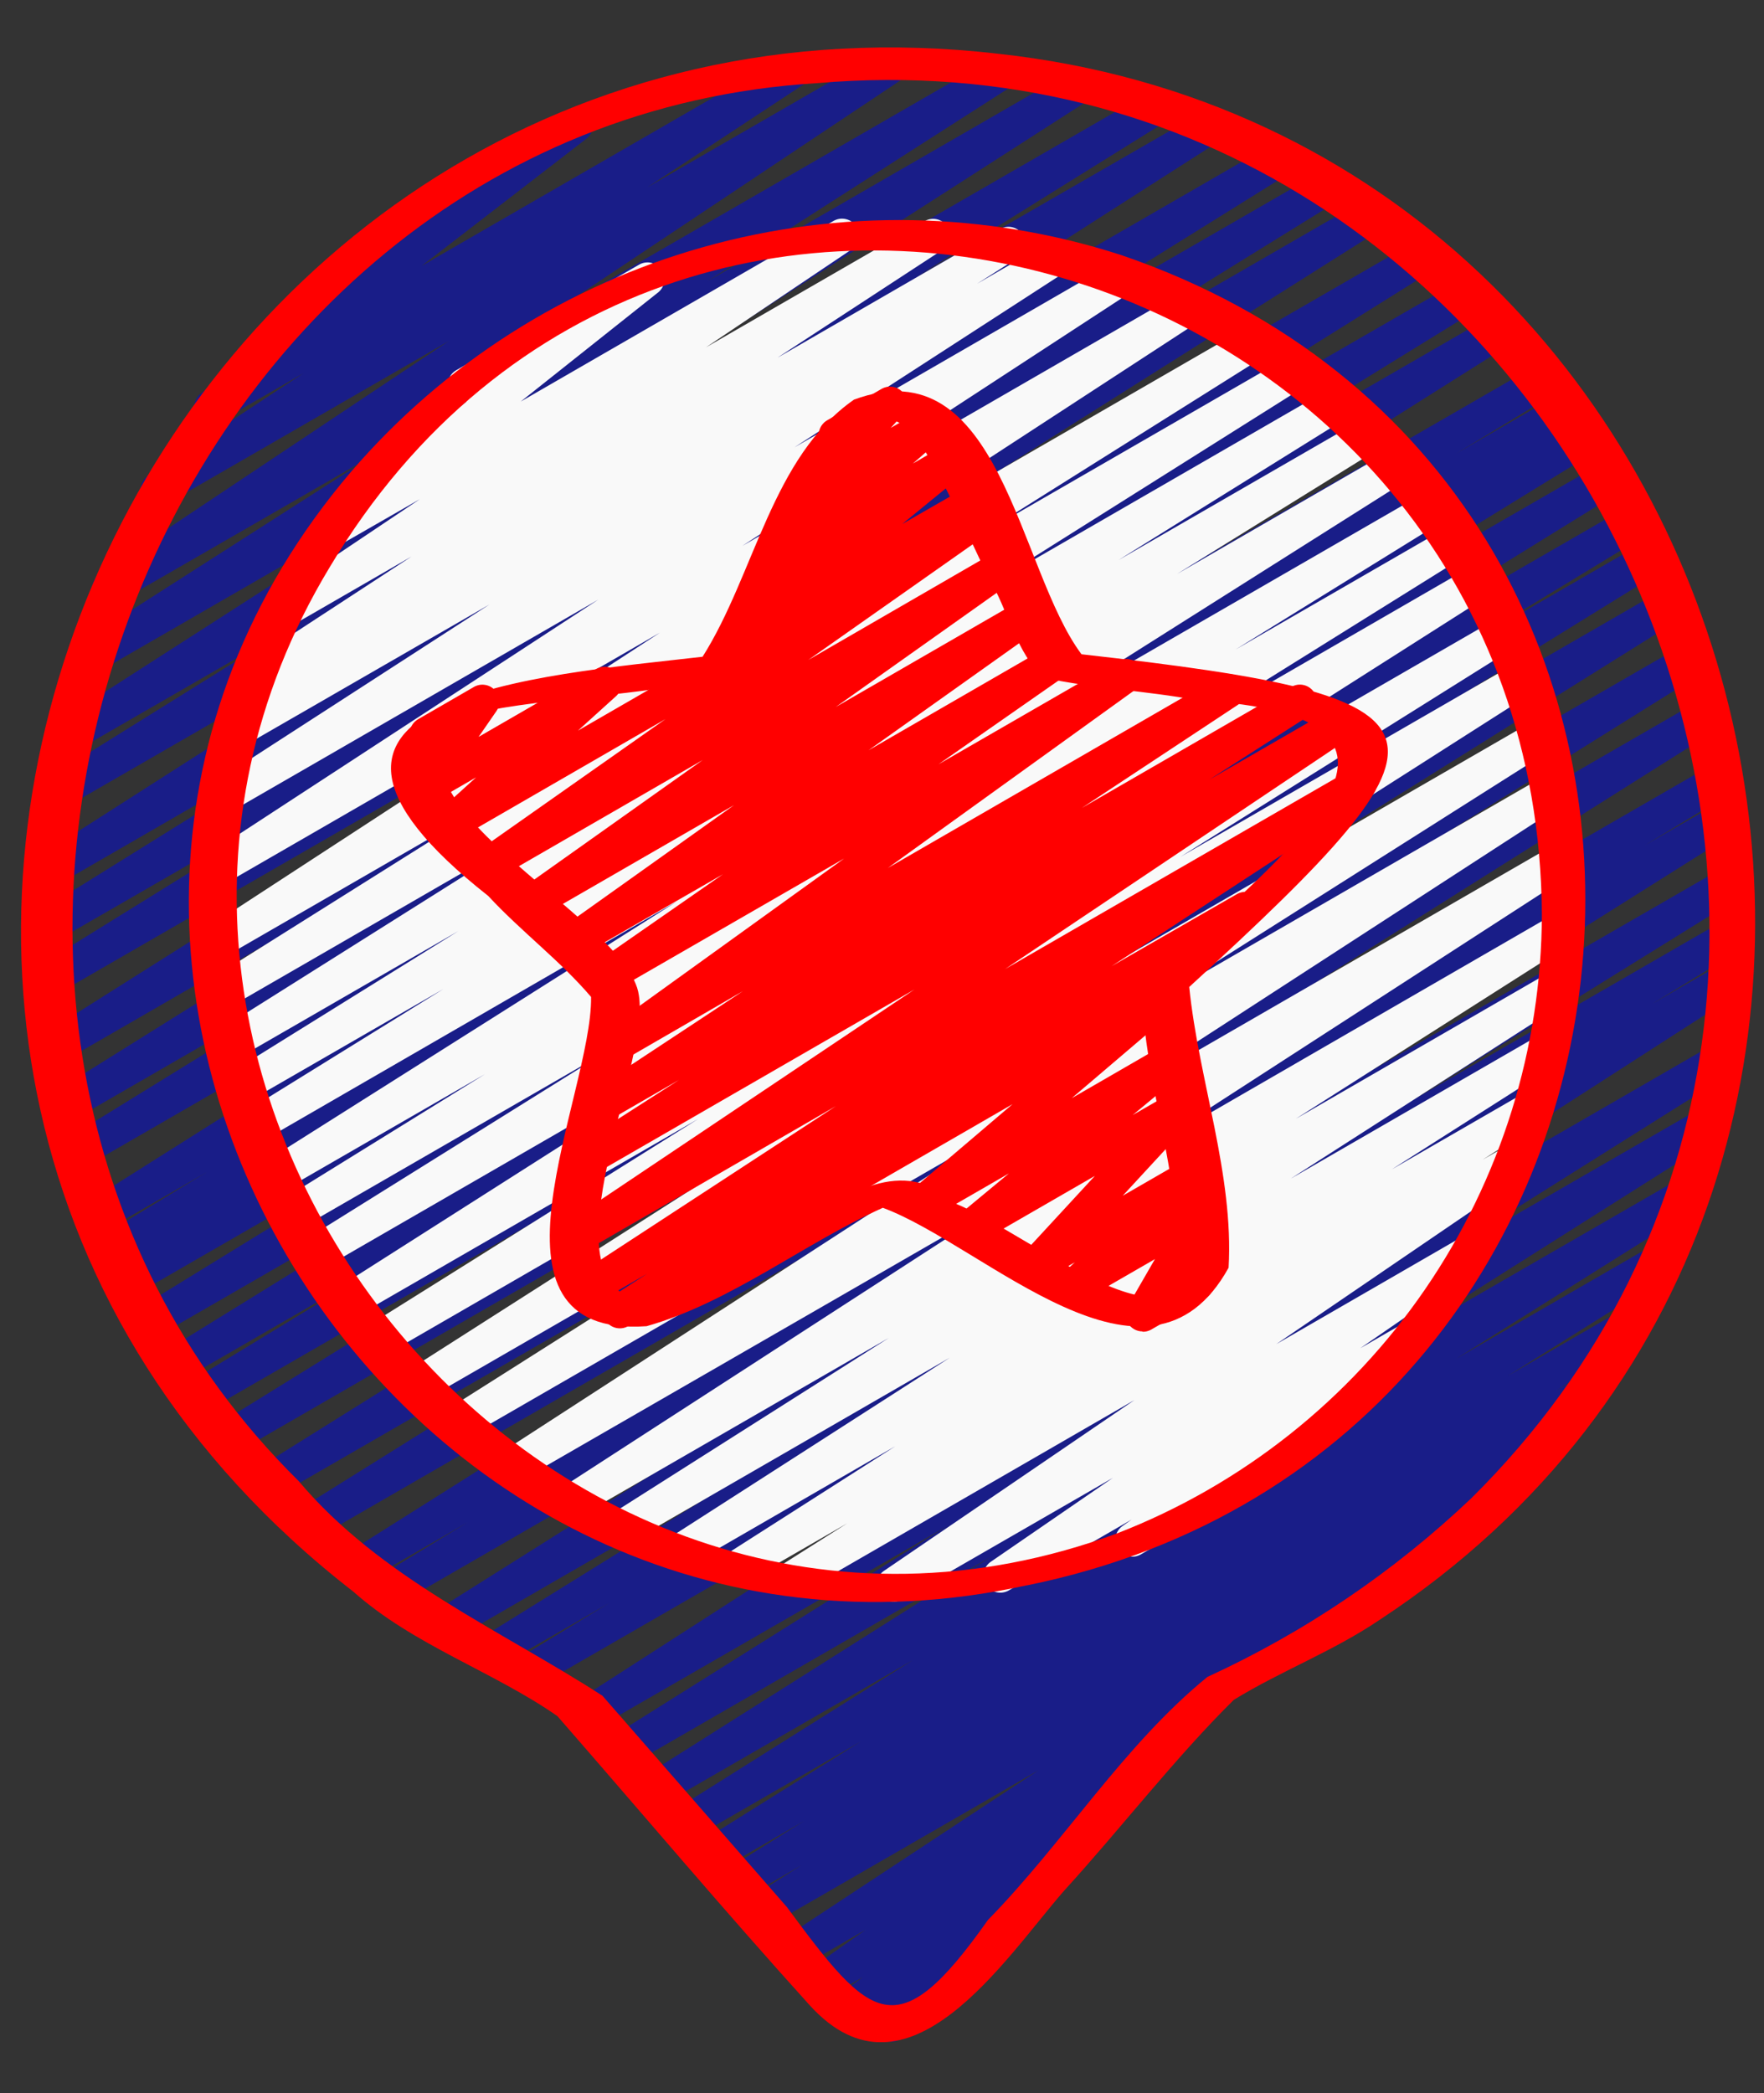 <svg width="59" height="70" viewBox="0 0 59 70" fill="none" xmlns="http://www.w3.org/2000/svg">
<rect x="0" y="0" width="59" height="70" fill="#333333" stroke="none"/>
<g clip-path="url(#clip0_18004_17027)">
<g clip-path="url(#clip1_18004_17027)">
<g clip-path="url(#clip2_18004_17027)">
<path d="M29.805 68.281C29.69 68.281 29.578 68.246 29.483 68.181C29.389 68.116 29.316 68.024 29.276 67.916C29.235 67.809 29.227 67.692 29.255 67.581C29.282 67.469 29.343 67.368 29.428 67.292L29.561 67.17L28.633 67.701C28.508 67.77 28.362 67.79 28.224 67.756C28.085 67.722 27.964 67.637 27.886 67.518C27.807 67.399 27.776 67.255 27.799 67.114C27.822 66.974 27.897 66.847 28.01 66.759L28.854 66.123L27.774 66.753C27.648 66.822 27.5 66.841 27.361 66.805C27.222 66.77 27.101 66.683 27.024 66.562C26.946 66.441 26.918 66.294 26.944 66.153C26.971 66.012 27.049 65.886 27.165 65.801L28.948 64.54L26.883 65.733C26.756 65.804 26.606 65.823 26.465 65.786C26.324 65.749 26.203 65.659 26.126 65.535C26.05 65.412 26.024 65.263 26.054 65.121C26.085 64.978 26.169 64.853 26.289 64.771L34.747 59.196L25.719 64.409C25.591 64.474 25.443 64.487 25.305 64.448C25.168 64.407 25.05 64.317 24.977 64.194C24.903 64.07 24.88 63.924 24.91 63.784C24.941 63.643 25.023 63.52 25.141 63.438L26.813 62.378L24.912 63.475C24.783 63.553 24.629 63.576 24.483 63.54C24.337 63.503 24.212 63.411 24.135 63.282C24.057 63.153 24.034 62.999 24.071 62.853C24.107 62.708 24.2 62.583 24.328 62.505L26.887 60.906L24.08 62.528C23.952 62.601 23.8 62.621 23.657 62.583C23.515 62.546 23.392 62.455 23.316 62.328C23.239 62.202 23.216 62.05 23.249 61.907C23.283 61.763 23.371 61.638 23.496 61.559L28.799 58.238L23.174 61.484C23.046 61.553 22.896 61.57 22.757 61.531C22.617 61.493 22.497 61.402 22.422 61.278C22.347 61.154 22.322 61.006 22.353 60.864C22.384 60.722 22.469 60.598 22.589 60.517L30.543 55.515L22.172 60.346C22.043 60.417 21.893 60.435 21.751 60.398C21.61 60.36 21.488 60.269 21.413 60.144C21.337 60.019 21.312 59.869 21.345 59.726C21.377 59.583 21.463 59.458 21.585 59.378L33.194 52.038L21.043 59.052C20.915 59.125 20.763 59.145 20.62 59.107C20.477 59.07 20.355 58.978 20.279 58.852C20.202 58.726 20.178 58.575 20.212 58.431C20.246 58.287 20.334 58.162 20.459 58.083L31.692 51.031L19.956 57.799C19.829 57.867 19.68 57.884 19.54 57.846C19.4 57.809 19.28 57.718 19.205 57.595C19.13 57.471 19.105 57.324 19.135 57.182C19.165 57.041 19.248 56.916 19.368 56.834L37.927 44.888L17.935 56.422C17.806 56.489 17.657 56.505 17.517 56.466C17.378 56.426 17.258 56.335 17.184 56.21C17.11 56.086 17.087 55.937 17.119 55.796C17.151 55.654 17.236 55.53 17.357 55.45L20.381 53.608L16.637 55.769C16.509 55.837 16.36 55.853 16.22 55.814C16.081 55.775 15.962 55.684 15.887 55.56C15.813 55.436 15.789 55.288 15.82 55.147C15.851 55.005 15.935 54.882 16.055 54.8L27.175 47.899L15.111 54.868C14.983 54.936 14.834 54.953 14.694 54.915C14.554 54.876 14.434 54.786 14.359 54.662C14.284 54.537 14.259 54.389 14.291 54.248C14.322 54.106 14.406 53.981 14.526 53.9L32.627 42.499L13.304 53.657C13.176 53.721 13.028 53.735 12.891 53.694C12.754 53.654 12.637 53.563 12.564 53.44C12.491 53.316 12.467 53.17 12.498 53.03C12.528 52.89 12.611 52.767 12.729 52.686L15.645 50.911L12.274 52.857C12.146 52.923 11.998 52.939 11.859 52.9C11.72 52.861 11.602 52.77 11.528 52.647C11.453 52.524 11.429 52.377 11.459 52.236C11.489 52.095 11.572 51.971 11.691 51.889L32.167 38.982L10.637 51.416C10.508 51.493 10.354 51.516 10.208 51.48C10.062 51.444 9.937 51.351 9.86 51.222C9.782 51.093 9.759 50.939 9.796 50.794C9.832 50.648 9.925 50.523 10.053 50.445L28.62 38.854L9.265 50.03C9.136 50.104 8.984 50.125 8.841 50.087C8.698 50.05 8.575 49.959 8.499 49.832C8.423 49.705 8.4 49.554 8.434 49.41C8.468 49.266 8.557 49.141 8.683 49.063L28.276 36.817L7.993 48.531C7.865 48.6 7.715 48.616 7.575 48.578C7.435 48.539 7.315 48.447 7.24 48.323C7.166 48.198 7.142 48.049 7.174 47.907C7.206 47.765 7.291 47.641 7.413 47.561L23.285 37.739L6.959 47.163C6.83 47.235 6.678 47.254 6.536 47.216C6.393 47.178 6.271 47.085 6.196 46.958C6.12 46.831 6.098 46.68 6.132 46.536C6.167 46.393 6.256 46.269 6.381 46.19L12.86 42.246L6.231 46.079C6.168 46.12 6.096 46.148 6.021 46.161C5.946 46.174 5.869 46.172 5.795 46.155C5.721 46.138 5.651 46.106 5.589 46.061C5.528 46.016 5.476 45.959 5.437 45.894C5.398 45.828 5.373 45.756 5.362 45.68C5.352 45.605 5.357 45.528 5.377 45.455C5.397 45.381 5.432 45.312 5.479 45.253C5.526 45.193 5.585 45.143 5.652 45.107L21.358 35.406L5.364 44.636C5.236 44.703 5.088 44.718 4.949 44.678C4.81 44.639 4.691 44.548 4.617 44.424C4.543 44.3 4.519 44.153 4.551 44.012C4.582 43.871 4.666 43.747 4.785 43.666L18.369 35.314L4.631 43.24C4.504 43.3 4.358 43.309 4.224 43.267C4.089 43.225 3.976 43.134 3.904 43.012C3.833 42.891 3.81 42.747 3.839 42.609C3.869 42.471 3.948 42.349 4.063 42.267L4.528 41.985L4.161 42.196C4.032 42.262 3.883 42.277 3.744 42.237C3.605 42.198 3.486 42.106 3.413 41.981C3.339 41.857 3.316 41.709 3.348 41.568C3.38 41.426 3.465 41.303 3.585 41.223L6.929 39.194L3.69 41.059C3.562 41.131 3.412 41.15 3.27 41.112C3.129 41.075 3.007 40.983 2.932 40.858C2.856 40.733 2.832 40.583 2.865 40.44C2.897 40.297 2.984 40.173 3.107 40.093L25.702 25.831L2.973 38.956C2.845 39.022 2.696 39.037 2.557 38.998C2.418 38.959 2.3 38.867 2.226 38.744C2.152 38.62 2.128 38.472 2.159 38.331C2.19 38.19 2.274 38.066 2.394 37.985L15.078 30.164L2.562 37.394C2.434 37.462 2.285 37.477 2.146 37.438C2.006 37.4 1.887 37.309 1.813 37.185C1.738 37.061 1.714 36.913 1.745 36.772C1.776 36.63 1.86 36.506 1.98 36.425L19.893 25.231L2.174 35.467C2.046 35.538 1.895 35.557 1.754 35.519C1.612 35.481 1.491 35.39 1.415 35.265C1.339 35.14 1.315 34.99 1.348 34.847C1.381 34.704 1.468 34.58 1.59 34.5L21.328 22.039L1.908 33.249C1.845 33.297 1.772 33.331 1.695 33.35C1.617 33.368 1.537 33.37 1.459 33.355C1.381 33.34 1.306 33.309 1.241 33.264C1.176 33.218 1.121 33.159 1.079 33.091C1.038 33.023 1.012 32.947 1.002 32.868C0.993 32.789 1 32.709 1.023 32.633C1.047 32.556 1.086 32.486 1.138 32.426C1.191 32.366 1.255 32.318 1.328 32.285L12.861 25.138L1.809 31.512C1.68 31.589 1.527 31.612 1.381 31.576C1.236 31.54 1.111 31.447 1.033 31.318C0.956 31.19 0.933 31.036 0.97 30.89C1.006 30.745 1.098 30.62 1.227 30.543L13.444 22.937L1.838 29.643C1.775 29.681 1.704 29.707 1.631 29.718C1.557 29.73 1.482 29.727 1.41 29.709C1.337 29.692 1.269 29.66 1.209 29.616C1.149 29.572 1.099 29.517 1.06 29.453C1.021 29.39 0.996 29.319 0.984 29.246C0.973 29.172 0.976 29.097 0.994 29.025C1.011 28.953 1.043 28.884 1.087 28.824C1.131 28.764 1.186 28.714 1.25 28.675L19.279 17.142L2.074 27.072C1.945 27.15 1.791 27.173 1.646 27.136C1.5 27.1 1.375 27.007 1.297 26.879C1.22 26.75 1.197 26.596 1.233 26.45C1.269 26.305 1.362 26.179 1.491 26.102L9.788 20.932L2.38 25.208C2.252 25.286 2.099 25.31 1.953 25.275C1.807 25.24 1.682 25.148 1.603 25.02C1.525 24.892 1.501 24.738 1.537 24.593C1.572 24.447 1.664 24.321 1.792 24.243L15.686 15.316L3.043 22.615C2.915 22.688 2.764 22.707 2.622 22.671C2.48 22.634 2.357 22.543 2.281 22.417C2.204 22.292 2.18 22.141 2.212 21.998C2.245 21.854 2.332 21.729 2.455 21.649L12.609 15.153L3.93 20.16C3.803 20.232 3.653 20.252 3.511 20.216C3.369 20.18 3.247 20.09 3.17 19.966C3.093 19.842 3.067 19.693 3.098 19.55C3.128 19.407 3.213 19.281 3.333 19.199L15.022 11.399L5.545 16.87C5.417 16.941 5.268 16.959 5.127 16.923C4.986 16.886 4.865 16.796 4.788 16.672C4.712 16.548 4.686 16.4 4.716 16.257C4.746 16.115 4.831 15.989 4.951 15.907L10.154 12.479L7.35 14.098C7.226 14.171 7.078 14.194 6.937 14.162C6.796 14.13 6.673 14.046 6.593 13.926C6.512 13.806 6.48 13.659 6.504 13.517C6.528 13.374 6.605 13.246 6.721 13.159L12.445 8.741C12.315 8.76 12.182 8.734 12.069 8.666C11.956 8.598 11.87 8.493 11.826 8.369C11.783 8.245 11.784 8.11 11.829 7.986C11.874 7.862 11.961 7.758 12.075 7.692L18.969 3.715C19.093 3.639 19.242 3.615 19.384 3.646C19.526 3.677 19.65 3.762 19.731 3.883C19.812 4.004 19.844 4.151 19.819 4.295C19.794 4.438 19.714 4.566 19.597 4.652L14.101 8.894L26.267 1.868C26.395 1.789 26.549 1.764 26.695 1.798C26.842 1.833 26.969 1.924 27.048 2.052C27.127 2.18 27.152 2.334 27.118 2.481C27.084 2.627 26.992 2.754 26.864 2.833L21.649 6.267L29.582 1.687C29.709 1.608 29.863 1.582 30.009 1.616C30.155 1.65 30.281 1.741 30.36 1.868C30.439 1.996 30.465 2.149 30.431 2.295C30.396 2.441 30.306 2.567 30.179 2.647L18.491 10.443L33.228 1.937C33.356 1.859 33.509 1.836 33.655 1.871C33.8 1.906 33.926 1.998 34.004 2.126C34.082 2.254 34.106 2.408 34.07 2.553C34.035 2.699 33.943 2.824 33.815 2.902L23.66 9.407L35.798 2.4C35.862 2.357 35.933 2.328 36.008 2.314C36.083 2.3 36.16 2.301 36.235 2.317C36.309 2.333 36.38 2.365 36.442 2.409C36.504 2.453 36.557 2.51 36.597 2.575C36.636 2.64 36.663 2.712 36.674 2.788C36.685 2.864 36.68 2.941 36.661 3.014C36.641 3.088 36.607 3.157 36.56 3.218C36.514 3.278 36.455 3.328 36.388 3.365L22.498 12.287L38.377 3.12C38.505 3.05 38.655 3.032 38.796 3.071C38.937 3.109 39.057 3.2 39.132 3.325C39.208 3.45 39.232 3.599 39.2 3.742C39.167 3.884 39.082 4.008 38.96 4.089L30.654 9.259L40.157 3.783C40.284 3.72 40.43 3.707 40.566 3.746C40.702 3.786 40.818 3.875 40.892 3.996C40.966 4.117 40.991 4.261 40.964 4.4C40.936 4.539 40.857 4.663 40.743 4.746L22.714 16.28L42.498 4.854C42.627 4.782 42.778 4.764 42.92 4.802C43.062 4.84 43.183 4.931 43.259 5.057C43.334 5.183 43.358 5.334 43.325 5.477C43.291 5.62 43.204 5.745 43.08 5.824L30.855 13.438L44.137 5.771C44.265 5.697 44.418 5.676 44.562 5.714C44.706 5.751 44.829 5.844 44.905 5.971C44.981 6.099 45.005 6.251 44.969 6.396C44.934 6.54 44.844 6.665 44.717 6.743L33.184 13.879L45.58 6.72C45.644 6.68 45.715 6.652 45.79 6.639C45.864 6.627 45.94 6.629 46.014 6.646C46.088 6.663 46.157 6.695 46.218 6.74C46.279 6.784 46.331 6.84 46.37 6.905C46.409 6.97 46.434 7.042 46.445 7.116C46.456 7.191 46.452 7.267 46.433 7.34C46.414 7.413 46.38 7.482 46.334 7.542C46.288 7.602 46.231 7.652 46.165 7.689L26.424 20.151L47.37 8.059C47.498 7.998 47.644 7.987 47.779 8.028C47.915 8.07 48.03 8.16 48.102 8.282C48.174 8.405 48.198 8.549 48.168 8.688C48.139 8.826 48.058 8.949 47.943 9.031L30.026 20.23L48.851 9.37C48.915 9.331 48.986 9.304 49.06 9.293C49.134 9.281 49.21 9.284 49.283 9.302C49.356 9.319 49.425 9.352 49.485 9.396C49.545 9.441 49.596 9.497 49.635 9.561C49.673 9.626 49.699 9.697 49.709 9.772C49.72 9.846 49.716 9.922 49.697 9.994C49.678 10.067 49.645 10.135 49.599 10.195C49.553 10.255 49.497 10.305 49.431 10.342L36.762 18.148L49.984 10.511C50.048 10.472 50.118 10.447 50.192 10.435C50.265 10.424 50.34 10.428 50.412 10.445C50.484 10.463 50.552 10.495 50.612 10.539C50.672 10.583 50.722 10.639 50.761 10.702C50.799 10.766 50.824 10.836 50.836 10.909C50.847 10.983 50.843 11.058 50.825 11.13C50.808 11.202 50.776 11.27 50.732 11.329C50.688 11.389 50.633 11.44 50.569 11.478L27.977 25.732L51.455 12.178C51.583 12.109 51.733 12.093 51.874 12.132C52.014 12.171 52.135 12.263 52.209 12.388C52.283 12.514 52.306 12.663 52.273 12.806C52.24 12.948 52.153 13.072 52.031 13.151L48.697 15.173L52.205 13.146C52.334 13.075 52.485 13.057 52.627 13.096C52.769 13.135 52.89 13.228 52.965 13.354C53.039 13.481 53.062 13.632 53.027 13.775C52.993 13.918 52.904 14.042 52.78 14.12L52.284 14.42L52.869 14.081C52.998 14.01 53.148 13.993 53.289 14.031C53.431 14.07 53.551 14.162 53.626 14.288C53.701 14.413 53.725 14.563 53.691 14.706C53.658 14.848 53.571 14.973 53.448 15.052L39.863 23.404L53.717 15.406C53.846 15.338 53.995 15.321 54.136 15.36C54.276 15.399 54.396 15.49 54.47 15.615C54.545 15.739 54.569 15.888 54.537 16.03C54.505 16.172 54.419 16.296 54.298 16.377L38.593 26.087L54.543 16.882C54.672 16.813 54.822 16.796 54.963 16.835C55.103 16.875 55.223 16.966 55.298 17.092C55.372 17.218 55.395 17.367 55.362 17.509C55.329 17.651 55.242 17.775 55.12 17.855L48.657 21.788L55.121 18.055C55.25 17.986 55.399 17.97 55.539 18.008C55.68 18.047 55.8 18.139 55.874 18.263C55.949 18.388 55.973 18.537 55.941 18.679C55.909 18.821 55.823 18.945 55.702 19.025L39.823 28.838L55.788 19.621C55.917 19.543 56.071 19.52 56.216 19.557C56.361 19.593 56.486 19.686 56.564 19.814C56.641 19.943 56.664 20.096 56.627 20.242C56.591 20.387 56.499 20.512 56.37 20.59L36.77 32.843L56.447 21.483C56.576 21.406 56.73 21.383 56.876 21.419C57.021 21.455 57.147 21.548 57.224 21.677C57.301 21.805 57.324 21.959 57.288 22.105C57.252 22.251 57.159 22.376 57.03 22.453L38.463 34.04L56.957 23.362C57.086 23.284 57.24 23.261 57.385 23.297C57.531 23.333 57.656 23.425 57.734 23.553C57.811 23.681 57.834 23.835 57.799 23.981C57.763 24.127 57.67 24.252 57.542 24.329L37.059 37.239L57.387 25.503C57.516 25.426 57.67 25.404 57.816 25.441C57.961 25.479 58.086 25.572 58.162 25.701C58.239 25.831 58.261 25.985 58.224 26.13C58.186 26.276 58.093 26.401 57.964 26.477L55.022 28.264L57.557 26.806C57.685 26.735 57.835 26.716 57.977 26.754C58.118 26.791 58.24 26.882 58.315 27.008C58.391 27.133 58.416 27.283 58.383 27.425C58.351 27.568 58.265 27.693 58.143 27.773L40.054 39.16L57.712 28.971C57.84 28.902 57.99 28.885 58.13 28.924C58.27 28.963 58.39 29.054 58.465 29.179C58.539 29.304 58.563 29.453 58.531 29.595C58.499 29.736 58.413 29.86 58.292 29.941L47.175 36.835L57.712 30.75C57.84 30.682 57.989 30.666 58.129 30.706C58.269 30.745 58.388 30.836 58.462 30.961C58.536 31.086 58.56 31.234 58.528 31.376C58.496 31.517 58.41 31.641 58.29 31.721L55.251 33.577L57.638 32.201C57.765 32.132 57.915 32.114 58.055 32.152C58.196 32.19 58.316 32.28 58.392 32.404C58.468 32.529 58.492 32.677 58.461 32.82C58.43 32.962 58.345 33.086 58.225 33.168L39.673 45.112L57.283 34.941C57.347 34.901 57.418 34.873 57.493 34.861C57.567 34.848 57.644 34.85 57.717 34.867C57.791 34.885 57.86 34.916 57.921 34.961C57.982 35.005 58.034 35.062 58.073 35.126C58.112 35.191 58.138 35.263 58.148 35.337C58.159 35.412 58.155 35.488 58.136 35.562C58.117 35.635 58.083 35.703 58.037 35.763C57.991 35.823 57.934 35.873 57.868 35.911L46.637 42.97L56.825 37.093C56.889 37.055 56.959 37.029 57.033 37.018C57.106 37.007 57.181 37.01 57.253 37.028C57.325 37.046 57.394 37.077 57.453 37.121C57.513 37.166 57.564 37.221 57.602 37.285C57.641 37.348 57.666 37.419 57.678 37.492C57.689 37.566 57.685 37.641 57.668 37.713C57.65 37.785 57.618 37.853 57.574 37.913C57.53 37.973 57.474 38.024 57.411 38.062L45.794 45.409L56.077 39.474C56.205 39.404 56.355 39.387 56.496 39.425C56.637 39.463 56.758 39.554 56.833 39.679C56.908 39.804 56.932 39.953 56.9 40.096C56.868 40.238 56.782 40.362 56.66 40.443L48.713 45.436L55.161 41.716C55.225 41.674 55.296 41.645 55.371 41.631C55.447 41.617 55.524 41.619 55.598 41.636C55.673 41.652 55.743 41.684 55.805 41.729C55.867 41.773 55.919 41.83 55.959 41.896C55.998 41.961 56.024 42.034 56.034 42.11C56.045 42.185 56.04 42.262 56.02 42.336C56 42.41 55.965 42.479 55.918 42.539C55.87 42.599 55.812 42.648 55.744 42.685L50.428 46.015L54.008 43.948C54.136 43.871 54.291 43.848 54.436 43.884C54.582 43.92 54.707 44.013 54.785 44.142C54.862 44.27 54.885 44.425 54.849 44.57C54.812 44.716 54.72 44.841 54.591 44.919L52.042 46.509L52.572 46.206C52.7 46.133 52.852 46.113 52.995 46.15C53.138 46.187 53.26 46.279 53.337 46.405C53.413 46.532 53.437 46.683 53.403 46.827C53.37 46.971 53.281 47.095 53.157 47.175L50.702 48.715C50.813 48.697 50.927 48.712 51.031 48.758C51.134 48.804 51.221 48.879 51.282 48.974C51.359 49.099 51.385 49.25 51.353 49.394C51.321 49.538 51.234 49.663 51.111 49.744L39.591 57.351C39.7 57.393 39.793 57.469 39.856 57.568C39.934 57.691 39.962 57.839 39.934 57.982C39.906 58.124 39.824 58.251 39.705 58.334L36.771 60.409C36.88 60.427 36.982 60.476 37.064 60.551C37.145 60.626 37.203 60.724 37.229 60.831C37.256 60.939 37.25 61.052 37.213 61.156C37.176 61.26 37.109 61.352 37.02 61.418L34.394 63.387C34.526 63.457 34.625 63.577 34.669 63.721C34.713 63.864 34.699 64.019 34.629 64.152C34.598 64.211 34.557 64.264 34.507 64.308L32.269 66.297C32.344 66.427 32.364 66.581 32.326 66.726C32.287 66.871 32.192 66.994 32.062 67.069L30.087 68.21C30.002 68.26 29.904 68.286 29.805 68.286V68.281Z" fill="#191D88"/>
<path d="M29.882 53.571C29.761 53.571 29.644 53.532 29.546 53.46C29.449 53.388 29.378 53.287 29.342 53.172C29.306 53.057 29.308 52.933 29.348 52.819C29.388 52.705 29.463 52.606 29.562 52.538L37.949 46.82L26.8 53.257C26.672 53.324 26.523 53.34 26.384 53.302C26.245 53.263 26.126 53.173 26.051 53.05C25.976 52.926 25.951 52.779 25.982 52.638C26.012 52.496 26.095 52.372 26.214 52.29L28.335 50.947L24.93 52.912C24.803 52.981 24.653 52.999 24.512 52.961C24.372 52.923 24.251 52.833 24.176 52.709C24.1 52.584 24.076 52.436 24.107 52.294C24.138 52.151 24.223 52.027 24.343 51.945L29.948 48.366L23.019 52.37C22.891 52.438 22.742 52.455 22.603 52.417C22.463 52.379 22.343 52.289 22.268 52.166C22.192 52.042 22.167 51.894 22.197 51.753C22.228 51.611 22.311 51.487 22.43 51.404L31.768 45.406L21.021 51.611C20.893 51.681 20.744 51.699 20.603 51.661C20.462 51.623 20.342 51.533 20.266 51.408C20.191 51.284 20.166 51.135 20.197 50.993C20.228 50.851 20.313 50.726 20.434 50.645L29.732 44.743L19.286 50.773C19.158 50.848 19.006 50.87 18.862 50.834C18.719 50.798 18.595 50.707 18.518 50.581C18.441 50.454 18.416 50.303 18.45 50.159C18.483 50.014 18.572 49.889 18.697 49.81L33.321 40.344L17.325 49.566C17.262 49.605 17.191 49.631 17.118 49.642C17.044 49.654 16.969 49.651 16.897 49.634C16.825 49.617 16.756 49.585 16.696 49.542C16.636 49.498 16.585 49.443 16.546 49.38C16.507 49.316 16.481 49.246 16.469 49.172C16.458 49.099 16.461 49.024 16.478 48.952C16.495 48.879 16.527 48.811 16.57 48.751C16.614 48.691 16.669 48.64 16.732 48.601L33.321 37.849L15.469 48.153C15.341 48.23 15.187 48.254 15.042 48.218C14.896 48.182 14.771 48.09 14.694 47.962C14.616 47.834 14.592 47.68 14.628 47.534C14.664 47.389 14.756 47.264 14.884 47.186L28.189 38.756L14.089 46.893C13.961 46.966 13.81 46.986 13.668 46.949C13.525 46.911 13.403 46.821 13.327 46.695C13.25 46.569 13.226 46.419 13.258 46.276C13.29 46.132 13.377 46.007 13.5 45.927L29.367 35.793L12.731 45.406C12.603 45.48 12.451 45.5 12.308 45.463C12.165 45.426 12.042 45.334 11.966 45.207C11.89 45.081 11.866 44.929 11.901 44.785C11.935 44.641 12.024 44.517 12.149 44.438L23.349 37.424L11.732 44.13C11.668 44.169 11.598 44.195 11.525 44.206C11.452 44.218 11.377 44.214 11.305 44.197C11.233 44.179 11.165 44.148 11.105 44.104C11.045 44.06 10.994 44.005 10.956 43.942C10.917 43.878 10.891 43.808 10.88 43.735C10.869 43.661 10.872 43.586 10.889 43.514C10.907 43.442 10.938 43.374 10.982 43.315C11.026 43.255 11.081 43.204 11.145 43.165L26.967 33.09L10.669 42.503C10.54 42.571 10.391 42.588 10.251 42.549C10.11 42.51 9.99 42.419 9.916 42.294C9.841 42.169 9.817 42.021 9.849 41.879C9.881 41.737 9.967 41.613 10.088 41.532L20.288 35.169L9.921 41.153C9.793 41.22 9.644 41.235 9.505 41.195C9.366 41.156 9.248 41.065 9.174 40.941C9.1 40.817 9.076 40.669 9.107 40.529C9.138 40.388 9.222 40.264 9.342 40.183L16.218 35.926L9.324 39.903C9.196 39.981 9.042 40.004 8.896 39.968C8.75 39.932 8.625 39.84 8.547 39.711C8.469 39.583 8.446 39.429 8.482 39.283C8.518 39.137 8.61 39.011 8.738 38.934L22.621 30.16L8.674 38.221C8.545 38.295 8.392 38.315 8.248 38.278C8.104 38.24 7.981 38.148 7.905 38.02C7.829 37.893 7.806 37.741 7.841 37.596C7.876 37.452 7.967 37.327 8.093 37.249L14.83 33.077L8.263 36.864C8.134 36.933 7.985 36.95 7.844 36.911C7.704 36.872 7.584 36.781 7.51 36.656C7.435 36.531 7.411 36.382 7.443 36.24C7.475 36.099 7.561 35.975 7.682 35.894L15.33 31.139L7.919 35.416C7.791 35.489 7.639 35.508 7.496 35.471C7.353 35.434 7.231 35.342 7.155 35.216C7.078 35.09 7.054 34.938 7.088 34.794C7.122 34.651 7.21 34.526 7.335 34.446L18.114 27.659L7.641 33.707C7.577 33.745 7.507 33.771 7.433 33.782C7.36 33.793 7.285 33.79 7.212 33.772C7.14 33.754 7.072 33.722 7.012 33.678C6.952 33.634 6.902 33.579 6.863 33.515C6.825 33.452 6.799 33.381 6.788 33.307C6.777 33.234 6.78 33.159 6.798 33.087C6.816 33.014 6.848 32.947 6.892 32.887C6.936 32.827 6.991 32.776 7.055 32.738L16.341 26.905L7.495 32.012C7.367 32.091 7.213 32.115 7.067 32.081C6.921 32.046 6.795 31.954 6.716 31.826C6.638 31.698 6.613 31.544 6.648 31.398C6.683 31.252 6.774 31.126 6.902 31.047L22.072 21.159L7.503 29.57C7.375 29.643 7.225 29.663 7.083 29.626C6.941 29.589 6.819 29.499 6.742 29.374C6.665 29.249 6.64 29.1 6.671 28.956C6.703 28.813 6.788 28.688 6.91 28.607L20.006 20.057L7.784 27.111C7.656 27.186 7.504 27.208 7.361 27.172C7.217 27.136 7.094 27.045 7.016 26.919C6.939 26.792 6.915 26.641 6.948 26.497C6.982 26.352 7.071 26.227 7.195 26.148L16.368 20.218L8.281 24.88C8.218 24.919 8.147 24.944 8.074 24.955C8 24.966 7.925 24.963 7.853 24.945C7.781 24.927 7.713 24.896 7.654 24.852C7.594 24.808 7.543 24.752 7.505 24.689C7.467 24.625 7.441 24.555 7.43 24.481C7.419 24.408 7.422 24.333 7.44 24.261C7.458 24.189 7.49 24.121 7.534 24.061C7.578 24.001 7.633 23.951 7.696 23.913L9.012 23.081L8.814 23.195C8.687 23.264 8.538 23.281 8.399 23.244C8.259 23.206 8.139 23.117 8.064 22.994C7.988 22.871 7.962 22.723 7.991 22.582C8.021 22.441 8.103 22.316 8.221 22.233L13.764 18.612L9.796 20.903C9.669 20.977 9.519 20.998 9.376 20.962C9.234 20.927 9.111 20.837 9.033 20.713C8.955 20.588 8.929 20.439 8.959 20.295C8.99 20.151 9.075 20.025 9.197 19.943L14.044 16.693L11.353 18.237C11.23 18.302 11.088 18.319 10.953 18.285C10.818 18.252 10.701 18.17 10.622 18.056C10.544 17.941 10.511 17.802 10.528 17.664C10.546 17.527 10.613 17.4 10.718 17.309L15.599 13.432C15.47 13.444 15.341 13.413 15.233 13.341C15.125 13.27 15.044 13.164 15.005 13.041C14.966 12.918 14.97 12.785 15.017 12.664C15.064 12.544 15.151 12.443 15.264 12.379L21.392 8.842C21.515 8.777 21.658 8.759 21.793 8.792C21.928 8.825 22.046 8.907 22.125 9.022C22.203 9.137 22.236 9.277 22.218 9.415C22.199 9.553 22.131 9.68 22.024 9.77L17.418 13.429L27.863 7.398C27.926 7.359 27.996 7.333 28.069 7.32C28.142 7.308 28.217 7.31 28.289 7.327C28.362 7.344 28.43 7.374 28.491 7.417C28.551 7.461 28.602 7.515 28.642 7.578C28.681 7.641 28.707 7.711 28.72 7.784C28.732 7.857 28.73 7.932 28.713 8.005C28.696 8.077 28.666 8.145 28.623 8.206C28.579 8.266 28.525 8.318 28.462 8.357L23.615 11.615L30.941 7.387C31.068 7.318 31.217 7.301 31.356 7.338C31.496 7.376 31.616 7.465 31.692 7.588C31.767 7.711 31.793 7.858 31.764 8C31.734 8.141 31.652 8.266 31.534 8.349L25.996 11.968L33.42 7.679C33.484 7.638 33.555 7.609 33.63 7.595C33.705 7.582 33.782 7.583 33.856 7.6C33.93 7.617 34.001 7.648 34.062 7.693C34.124 7.737 34.176 7.794 34.216 7.859C34.255 7.924 34.281 7.997 34.292 8.072C34.303 8.147 34.298 8.224 34.279 8.298C34.259 8.371 34.225 8.44 34.178 8.5C34.131 8.56 34.073 8.61 34.006 8.647L32.68 9.489L35.145 8.065C35.272 7.997 35.421 7.98 35.561 8.018C35.701 8.056 35.821 8.146 35.896 8.269C35.971 8.393 35.996 8.541 35.966 8.682C35.936 8.824 35.853 8.948 35.733 9.03L26.57 14.961L37.336 8.743C37.463 8.674 37.612 8.657 37.751 8.694C37.891 8.732 38.011 8.821 38.087 8.944C38.162 9.067 38.188 9.215 38.159 9.356C38.13 9.498 38.047 9.622 37.929 9.705L24.828 18.257L39.6 9.726C39.664 9.684 39.735 9.655 39.81 9.641C39.884 9.627 39.961 9.628 40.036 9.644C40.11 9.661 40.18 9.692 40.242 9.736C40.304 9.78 40.357 9.836 40.397 9.901C40.436 9.966 40.463 10.038 40.474 10.113C40.485 10.188 40.481 10.265 40.462 10.339C40.444 10.412 40.41 10.482 40.364 10.542C40.317 10.602 40.259 10.653 40.193 10.69L25.017 20.584L41.721 10.938C41.785 10.899 41.856 10.874 41.929 10.863C42.003 10.852 42.078 10.855 42.15 10.873C42.222 10.891 42.29 10.922 42.35 10.966C42.41 11.011 42.461 11.066 42.499 11.13C42.538 11.193 42.563 11.264 42.574 11.337C42.585 11.411 42.582 11.486 42.564 11.558C42.547 11.63 42.515 11.698 42.471 11.758C42.426 11.818 42.371 11.869 42.307 11.907L33.028 17.74L43.115 11.92C43.243 11.851 43.393 11.833 43.534 11.871C43.675 11.909 43.795 12.001 43.87 12.126C43.946 12.251 43.97 12.4 43.938 12.542C43.906 12.684 43.82 12.809 43.698 12.889L32.922 19.674L44.455 13.014C44.583 12.947 44.732 12.931 44.871 12.97C45.011 13.008 45.13 13.099 45.205 13.223C45.279 13.347 45.303 13.495 45.272 13.636C45.241 13.778 45.157 13.902 45.037 13.983L37.405 18.734L45.538 14.039C45.666 13.967 45.818 13.949 45.96 13.987C46.102 14.025 46.223 14.116 46.299 14.242C46.374 14.368 46.398 14.519 46.365 14.662C46.331 14.805 46.244 14.93 46.12 15.009L39.368 19.196L46.495 15.077C46.624 14.999 46.778 14.976 46.924 15.012C47.069 15.047 47.195 15.14 47.273 15.268C47.35 15.397 47.374 15.551 47.338 15.697C47.302 15.843 47.21 15.968 47.081 16.046L33.213 24.813L47.635 16.487C47.764 16.413 47.917 16.393 48.061 16.43C48.204 16.467 48.328 16.56 48.404 16.687C48.48 16.815 48.503 16.967 48.468 17.112C48.433 17.256 48.342 17.381 48.216 17.459L41.329 21.72L48.427 17.622C48.556 17.545 48.71 17.522 48.855 17.558C49.001 17.594 49.126 17.687 49.204 17.816C49.281 17.944 49.304 18.099 49.268 18.244C49.231 18.39 49.139 18.515 49.01 18.593L38.818 24.949L49.226 18.936C49.29 18.894 49.361 18.865 49.436 18.852C49.511 18.838 49.588 18.84 49.662 18.856C49.736 18.873 49.807 18.905 49.868 18.949C49.93 18.994 49.982 19.05 50.022 19.115C50.061 19.181 50.087 19.253 50.098 19.328C50.109 19.404 50.104 19.48 50.085 19.554C50.065 19.628 50.031 19.697 49.984 19.757C49.937 19.817 49.879 19.867 49.812 19.904L33.986 29.971L50.09 20.674C50.219 20.604 50.369 20.586 50.51 20.625C50.65 20.663 50.771 20.754 50.846 20.879C50.922 21.004 50.946 21.153 50.913 21.296C50.881 21.438 50.795 21.562 50.674 21.643L39.48 28.657L50.706 22.176C50.834 22.101 50.986 22.079 51.131 22.115C51.275 22.152 51.399 22.243 51.476 22.37C51.553 22.498 51.577 22.65 51.543 22.794C51.509 22.939 51.419 23.065 51.293 23.144L35.425 33.27L51.309 24.099C51.437 24.028 51.587 24.01 51.729 24.047C51.87 24.085 51.992 24.176 52.068 24.301C52.144 24.427 52.168 24.576 52.136 24.719C52.103 24.862 52.017 24.987 51.895 25.067L38.592 33.496L51.716 25.917C51.843 25.847 51.992 25.829 52.133 25.867C52.273 25.904 52.394 25.994 52.469 26.118C52.545 26.241 52.571 26.39 52.541 26.532C52.51 26.674 52.427 26.799 52.307 26.881L35.723 37.64L52.011 28.237C52.075 28.196 52.146 28.168 52.22 28.155C52.294 28.142 52.371 28.144 52.444 28.16C52.518 28.177 52.587 28.209 52.649 28.253C52.71 28.297 52.762 28.352 52.801 28.417C52.841 28.481 52.867 28.553 52.878 28.627C52.89 28.702 52.886 28.778 52.867 28.851C52.849 28.924 52.816 28.993 52.77 29.053C52.725 29.113 52.668 29.164 52.603 29.202L37.975 38.666L52.051 30.53C52.179 30.455 52.332 30.433 52.476 30.47C52.62 30.506 52.744 30.598 52.822 30.725C52.899 30.852 52.923 31.004 52.888 31.149C52.854 31.294 52.764 31.419 52.639 31.498L43.34 37.417L51.931 32.454C52.059 32.376 52.212 32.352 52.358 32.387C52.504 32.422 52.629 32.514 52.707 32.642C52.785 32.77 52.809 32.924 52.774 33.069C52.739 33.215 52.647 33.341 52.519 33.419L43.176 39.415L51.587 34.559C51.715 34.489 51.865 34.472 52.005 34.51C52.146 34.547 52.266 34.638 52.342 34.762C52.417 34.886 52.442 35.035 52.411 35.177C52.38 35.319 52.295 35.444 52.175 35.526L46.556 39.105L51.101 36.483C51.229 36.405 51.383 36.381 51.528 36.417C51.674 36.453 51.799 36.545 51.877 36.673C51.955 36.801 51.978 36.955 51.943 37.1C51.907 37.246 51.815 37.371 51.687 37.449L49.588 38.785L50.47 38.279C50.596 38.21 50.744 38.192 50.884 38.229C51.023 38.265 51.143 38.353 51.22 38.475C51.296 38.597 51.323 38.744 51.296 38.885C51.268 39.027 51.187 39.152 51.07 39.236L42.685 44.954L48.985 41.316C49.111 41.249 49.258 41.232 49.396 41.268C49.534 41.305 49.654 41.392 49.73 41.513C49.806 41.634 49.834 41.779 49.808 41.92C49.782 42.06 49.703 42.186 49.588 42.271L45.498 45.089L46.935 44.259C47.061 44.181 47.212 44.156 47.356 44.188C47.501 44.221 47.626 44.308 47.706 44.432C47.787 44.556 47.815 44.707 47.786 44.852C47.757 44.997 47.672 45.124 47.549 45.207L44.341 47.527C44.395 47.571 44.44 47.625 44.474 47.686C44.511 47.75 44.535 47.821 44.544 47.895C44.554 47.968 44.549 48.043 44.53 48.115C44.511 48.186 44.478 48.253 44.432 48.312C44.387 48.371 44.331 48.42 44.267 48.458L38.145 51.992C38.019 52.061 37.873 52.08 37.734 52.045C37.595 52.01 37.474 51.924 37.397 51.804C37.319 51.683 37.289 51.538 37.314 51.397C37.339 51.256 37.417 51.13 37.531 51.044L37.85 50.819L33.733 53.194C33.606 53.264 33.458 53.283 33.318 53.247C33.178 53.211 33.057 53.123 32.98 53.001C32.903 52.879 32.876 52.732 32.904 52.59C32.931 52.448 33.012 52.322 33.13 52.238L37.225 49.423L30.166 53.492C30.079 53.542 29.981 53.568 29.882 53.568V53.571Z" fill="#F9F9F9"/>
<path d="M38.214 44.528C38.114 44.528 38.017 44.502 37.931 44.452C37.845 44.403 37.773 44.332 37.723 44.246C37.674 44.16 37.648 44.062 37.647 43.963C37.647 43.864 37.673 43.766 37.723 43.68L38.629 42.109L36.2 43.511C36.079 43.582 35.937 43.606 35.799 43.578C35.662 43.55 35.54 43.472 35.457 43.36C35.374 43.247 35.335 43.108 35.349 42.968C35.362 42.829 35.427 42.7 35.53 42.605L35.947 42.217L34.897 42.823C34.779 42.889 34.643 42.911 34.511 42.886C34.378 42.86 34.26 42.788 34.176 42.683C34.092 42.578 34.048 42.446 34.053 42.312C34.057 42.177 34.109 42.049 34.199 41.949L36.62 39.326L32.631 41.628C32.508 41.701 32.362 41.724 32.223 41.693C32.083 41.662 31.96 41.58 31.879 41.462C31.798 41.345 31.764 41.201 31.784 41.06C31.804 40.919 31.877 40.79 31.988 40.7L33.747 39.242L31.058 40.793C30.935 40.863 30.791 40.885 30.654 40.855C30.517 40.824 30.395 40.744 30.314 40.629C30.233 40.514 30.197 40.373 30.214 40.233C30.231 40.093 30.3 39.965 30.407 39.873L33.867 36.927L21 44.358C20.872 44.426 20.723 44.443 20.583 44.405C20.444 44.367 20.324 44.278 20.248 44.154C20.173 44.03 20.148 43.883 20.178 43.741C20.208 43.599 20.292 43.475 20.411 43.393L21.649 42.597L19.907 43.601C19.78 43.679 19.626 43.704 19.48 43.669C19.335 43.634 19.209 43.543 19.13 43.415C19.052 43.288 19.027 43.134 19.062 42.988C19.097 42.843 19.188 42.717 19.316 42.638L27.959 36.992L19.52 41.87C19.393 41.937 19.246 41.955 19.107 41.917C18.968 41.88 18.849 41.792 18.773 41.67C18.697 41.548 18.67 41.402 18.698 41.261C18.725 41.12 18.806 40.995 18.922 40.911L30.588 33.09L19.959 39.224C19.831 39.29 19.683 39.306 19.545 39.267C19.407 39.229 19.288 39.139 19.213 39.016C19.138 38.893 19.113 38.747 19.143 38.606C19.172 38.465 19.254 38.341 19.372 38.258L22.711 36.116L20.243 37.541C20.115 37.612 19.966 37.631 19.825 37.594C19.684 37.557 19.562 37.468 19.486 37.344C19.41 37.22 19.384 37.071 19.414 36.929C19.444 36.786 19.528 36.661 19.649 36.579L24.852 33.145L20.566 35.626C20.441 35.695 20.293 35.715 20.154 35.68C20.015 35.645 19.894 35.558 19.816 35.438C19.738 35.317 19.709 35.171 19.734 35.03C19.76 34.888 19.838 34.762 19.954 34.676L28.235 28.711L20.501 33.17C20.375 33.249 20.223 33.274 20.078 33.241C19.933 33.208 19.807 33.119 19.727 32.993C19.647 32.868 19.62 32.716 19.652 32.571C19.683 32.425 19.771 32.298 19.895 32.217L24.181 29.238L19.34 32.022C19.214 32.091 19.067 32.109 18.928 32.074C18.79 32.038 18.669 31.952 18.592 31.831C18.515 31.711 18.486 31.565 18.512 31.424C18.537 31.284 18.615 31.157 18.73 31.072L24.552 26.926L18.005 30.705C17.879 30.776 17.73 30.796 17.59 30.761C17.449 30.727 17.328 30.639 17.249 30.517C17.171 30.395 17.143 30.248 17.17 30.106C17.197 29.964 17.278 29.837 17.395 29.753L23.504 25.418L16.647 29.378C16.585 29.418 16.515 29.445 16.442 29.458C16.368 29.471 16.293 29.47 16.221 29.453C16.148 29.437 16.079 29.407 16.018 29.365C15.957 29.322 15.905 29.268 15.865 29.205C15.825 29.143 15.798 29.073 15.785 28.999C15.772 28.926 15.773 28.851 15.789 28.779C15.805 28.706 15.835 28.637 15.878 28.576C15.921 28.515 15.975 28.463 16.038 28.423L22.26 24.048L15.303 28.067C15.183 28.132 15.043 28.152 14.909 28.122C14.775 28.092 14.656 28.015 14.575 27.904C14.495 27.793 14.456 27.657 14.468 27.52C14.48 27.384 14.541 27.256 14.64 27.161L15.924 25.998L14.384 26.888C14.273 26.953 14.143 26.977 14.015 26.958C13.888 26.938 13.771 26.876 13.684 26.781C13.597 26.686 13.545 26.564 13.536 26.436C13.527 26.307 13.563 26.18 13.637 26.074L14.307 25.108C14.202 25.113 14.097 25.09 14.003 25.041C13.91 24.991 13.832 24.917 13.777 24.827C13.702 24.697 13.682 24.542 13.721 24.397C13.759 24.252 13.854 24.129 13.984 24.054L15.853 22.973C15.965 22.909 16.094 22.885 16.221 22.905C16.348 22.924 16.465 22.986 16.552 23.081C16.639 23.175 16.691 23.297 16.7 23.425C16.709 23.553 16.674 23.68 16.601 23.786L16.006 24.646L19.952 22.367C20.073 22.302 20.213 22.282 20.347 22.312C20.48 22.342 20.599 22.419 20.68 22.53C20.761 22.641 20.799 22.777 20.787 22.914C20.775 23.05 20.714 23.178 20.615 23.273L19.332 24.434L32.647 16.745C32.709 16.705 32.779 16.678 32.852 16.665C32.925 16.652 33 16.654 33.073 16.669C33.145 16.685 33.214 16.715 33.275 16.758C33.335 16.8 33.387 16.854 33.427 16.917C33.467 16.979 33.494 17.049 33.507 17.122C33.52 17.195 33.519 17.27 33.503 17.343C33.487 17.415 33.457 17.483 33.414 17.544C33.372 17.605 33.318 17.657 33.255 17.697L27.034 22.072L33.452 18.36C33.578 18.289 33.726 18.268 33.867 18.303C34.007 18.338 34.129 18.425 34.207 18.547C34.285 18.669 34.314 18.816 34.287 18.958C34.26 19.101 34.179 19.227 34.062 19.312L27.953 23.645L34.262 20.002C34.388 19.932 34.535 19.912 34.675 19.947C34.815 19.982 34.936 20.069 35.014 20.19C35.092 20.311 35.121 20.458 35.095 20.6C35.069 20.741 34.989 20.868 34.873 20.953L29.049 25.093L35.062 21.621C35.189 21.541 35.342 21.514 35.489 21.547C35.635 21.579 35.762 21.669 35.843 21.795C35.923 21.922 35.95 22.075 35.917 22.222C35.884 22.368 35.795 22.495 35.668 22.576L31.389 25.561L37.365 22.114C37.491 22.04 37.64 22.018 37.782 22.051C37.924 22.085 38.047 22.172 38.126 22.294C38.205 22.417 38.234 22.565 38.206 22.708C38.179 22.851 38.097 22.978 37.978 23.062L29.697 29.028L40.807 22.611C40.934 22.541 41.084 22.522 41.224 22.558C41.365 22.595 41.487 22.685 41.563 22.809C41.64 22.933 41.665 23.081 41.635 23.224C41.605 23.366 41.521 23.492 41.401 23.574L36.184 27.021L43.198 22.969C43.326 22.897 43.477 22.877 43.619 22.914C43.762 22.951 43.884 23.042 43.961 23.167C44.037 23.293 44.062 23.443 44.029 23.587C43.997 23.73 43.91 23.855 43.787 23.936L40.45 26.073L44.683 23.631C44.81 23.562 44.958 23.544 45.097 23.581C45.237 23.619 45.357 23.707 45.433 23.83C45.509 23.952 45.536 24.099 45.507 24.241C45.479 24.382 45.397 24.507 45.279 24.591L33.613 32.412L45.208 25.717C45.335 25.649 45.484 25.632 45.623 25.669C45.763 25.707 45.883 25.796 45.958 25.919C46.034 26.042 46.06 26.189 46.031 26.331C46.001 26.472 45.919 26.597 45.8 26.68L37.177 32.314L41.373 29.901C41.501 29.829 41.652 29.809 41.794 29.846C41.936 29.883 42.059 29.974 42.135 30.099C42.212 30.225 42.236 30.375 42.204 30.519C42.171 30.662 42.084 30.787 41.961 30.868L38.984 32.782C39.095 32.791 39.202 32.832 39.29 32.901C39.378 32.971 39.444 33.064 39.478 33.171C39.513 33.277 39.516 33.391 39.485 33.499C39.455 33.607 39.394 33.703 39.309 33.776L35.845 36.728L39.004 34.903C39.127 34.831 39.273 34.808 39.412 34.838C39.552 34.869 39.674 34.952 39.756 35.069C39.837 35.186 39.871 35.33 39.851 35.471C39.831 35.613 39.758 35.741 39.647 35.831L37.889 37.289L39.273 36.494C39.39 36.427 39.527 36.404 39.66 36.429C39.792 36.454 39.912 36.526 39.996 36.632C40.08 36.737 40.124 36.869 40.12 37.004C40.115 37.139 40.063 37.268 39.971 37.367L37.551 39.99L39.661 38.773C39.782 38.699 39.925 38.673 40.064 38.7C40.202 38.727 40.325 38.805 40.409 38.919C40.493 39.032 40.532 39.173 40.517 39.313C40.503 39.453 40.436 39.583 40.331 39.677L39.91 40.075C40.02 40.017 40.146 39.996 40.268 40.017C40.39 40.037 40.502 40.097 40.587 40.187C40.672 40.278 40.725 40.393 40.738 40.517C40.751 40.64 40.723 40.764 40.658 40.87L39.753 42.44L39.77 42.43C39.899 42.364 40.049 42.35 40.189 42.391C40.328 42.432 40.446 42.525 40.519 42.651C40.592 42.777 40.613 42.926 40.579 43.067C40.544 43.209 40.457 43.331 40.335 43.41L38.496 44.471C38.41 44.518 38.312 44.542 38.214 44.539V44.528Z" fill="#FF0000"/>
<path d="M24.55 21.997C24.433 21.997 24.32 21.961 24.224 21.894C24.129 21.827 24.057 21.732 24.017 21.622C23.978 21.513 23.973 21.394 24.004 21.281C24.035 21.169 24.099 21.069 24.189 20.995L26.354 19.213L26.089 19.369C25.967 19.44 25.823 19.463 25.685 19.433C25.548 19.404 25.426 19.323 25.344 19.209C25.262 19.094 25.226 18.953 25.243 18.813C25.259 18.673 25.328 18.544 25.434 18.452L26.892 17.186C26.785 17.182 26.682 17.147 26.594 17.086C26.506 17.025 26.436 16.941 26.395 16.842C26.353 16.743 26.34 16.635 26.357 16.529C26.374 16.424 26.421 16.325 26.492 16.245L27.623 15.011C27.555 14.964 27.498 14.902 27.458 14.83C27.383 14.7 27.363 14.546 27.402 14.401C27.441 14.256 27.535 14.133 27.665 14.057L29.488 13.005C29.605 12.938 29.742 12.915 29.874 12.94C30.007 12.964 30.126 13.036 30.211 13.141C30.295 13.246 30.339 13.377 30.335 13.512C30.332 13.647 30.28 13.776 30.189 13.876L29.792 14.311L30.985 13.62C31.107 13.549 31.25 13.526 31.388 13.556C31.526 13.586 31.648 13.666 31.73 13.78C31.811 13.895 31.848 14.036 31.831 14.176C31.814 14.316 31.746 14.445 31.64 14.537L30.535 15.502L31.706 14.824C31.829 14.747 31.977 14.72 32.119 14.75C32.261 14.779 32.386 14.862 32.469 14.982C32.552 15.101 32.585 15.248 32.562 15.391C32.54 15.534 32.463 15.664 32.347 15.752L30.177 17.525L32.404 16.245C32.535 16.17 32.689 16.149 32.834 16.188C32.979 16.227 33.103 16.322 33.178 16.452C33.253 16.582 33.273 16.737 33.234 16.882C33.196 17.027 33.101 17.151 32.971 17.226L24.832 21.924C24.747 21.974 24.649 22.001 24.55 22.001V21.997Z" fill="#FF0000"/>
<path d="M11.822 53.234C13.83 55.023 16.509 55.903 18.644 57.394C21.453 60.614 24.212 63.89 27.077 67.058C30.342 70.666 33.615 65.493 35.593 63.23C37.483 61.16 39.291 58.801 41.267 56.849C42.849 55.876 44.601 55.223 46.161 54.162C68.182 39.694 59.5 4.64 33.388 1.798C4.617 -1.531 -11.391 35.23 11.822 53.234ZM27.32 2.781C52.519 0.605 67.189 32.312 49.209 50.108C46.616 52.571 43.635 54.59 40.385 56.082C37.601 58.345 35.578 61.624 33.044 64.21C30.001 68.527 29.123 67.579 26.322 63.783C24.266 61.425 22.208 59.068 20.15 56.712C16.728 54.503 12.726 52.782 9.992 49.535C-5.908 33.839 4.857 4.144 27.32 2.781Z" fill="#FF0000"/>
<path d="M34.343 53.022C57.355 48.349 59.917 16.168 37.491 8.527C32.964 7.066 28.106 6.974 23.527 8.262C18.948 9.55 14.851 12.161 11.75 15.768C-2.401 32.347 13.192 57.659 34.34 53.019L34.343 53.022ZM11.027 18.97C22.528 -0.304 51.437 8.6 51.571 30.585C51.557 35.06 50.196 39.428 47.664 43.119C45.132 46.81 41.547 49.653 37.377 51.277C18.236 58.366 0.581 36.265 11.027 18.97Z" fill="#FF0000"/>
<path d="M16.33 29.964C17.413 31.136 18.749 32.14 19.77 33.342C19.81 36.623 15.628 44.768 21.626 44.353C24.432 43.558 26.875 41.592 29.527 40.393C32.935 41.649 38.386 47.294 41.092 42.398C41.271 39.281 40.09 36.119 39.776 33.008C49.266 24.321 49.036 23.33 36.173 21.881C34.038 19.033 33.468 11.554 28.563 13.365C25.808 15.289 25.249 19.198 23.499 21.964C18.045 22.595 7.836 23.273 16.33 29.964ZM15.843 23.855C18.495 23.289 21.329 23.303 23.979 22.662C25.449 22.314 26.007 19.926 26.595 18.728C29.679 11.466 30.252 13.376 33.057 19.315C33.72 20.375 33.985 21.867 34.928 22.67C36.574 23.026 38.356 23.102 40.038 23.418C49.011 23.936 43.024 28.444 39.556 31.758C39.204 32.105 38.374 32.645 38.18 33.115C38.267 35.458 38.975 37.857 39.279 40.213C40.956 46.764 34.49 41.224 31.925 40.242C30.211 38.602 28.241 39.977 26.646 41.006C25.046 41.775 23.523 42.791 21.919 43.507C17.765 43.568 21.778 35.702 21.367 33.282C21.017 30.639 11.649 26.486 15.843 23.854V23.855Z" fill="#FF0000"/>
</g>
</g>
</g>
<defs>
<clipPath id="clip0_18004_17027">
<rect width="58" height="69.88" fill="white" transform="translate(0.703)"/>
</clipPath>
<clipPath id="clip1_18004_17027">
<rect width="58" height="69.88" fill="white" transform="translate(0.703)"/>
</clipPath>
<clipPath id="clip2_18004_17027">
<rect width="58" height="66.719" fill="white" transform="translate(0.703 1.578)"/>
</clipPath>
</defs>
</svg>
